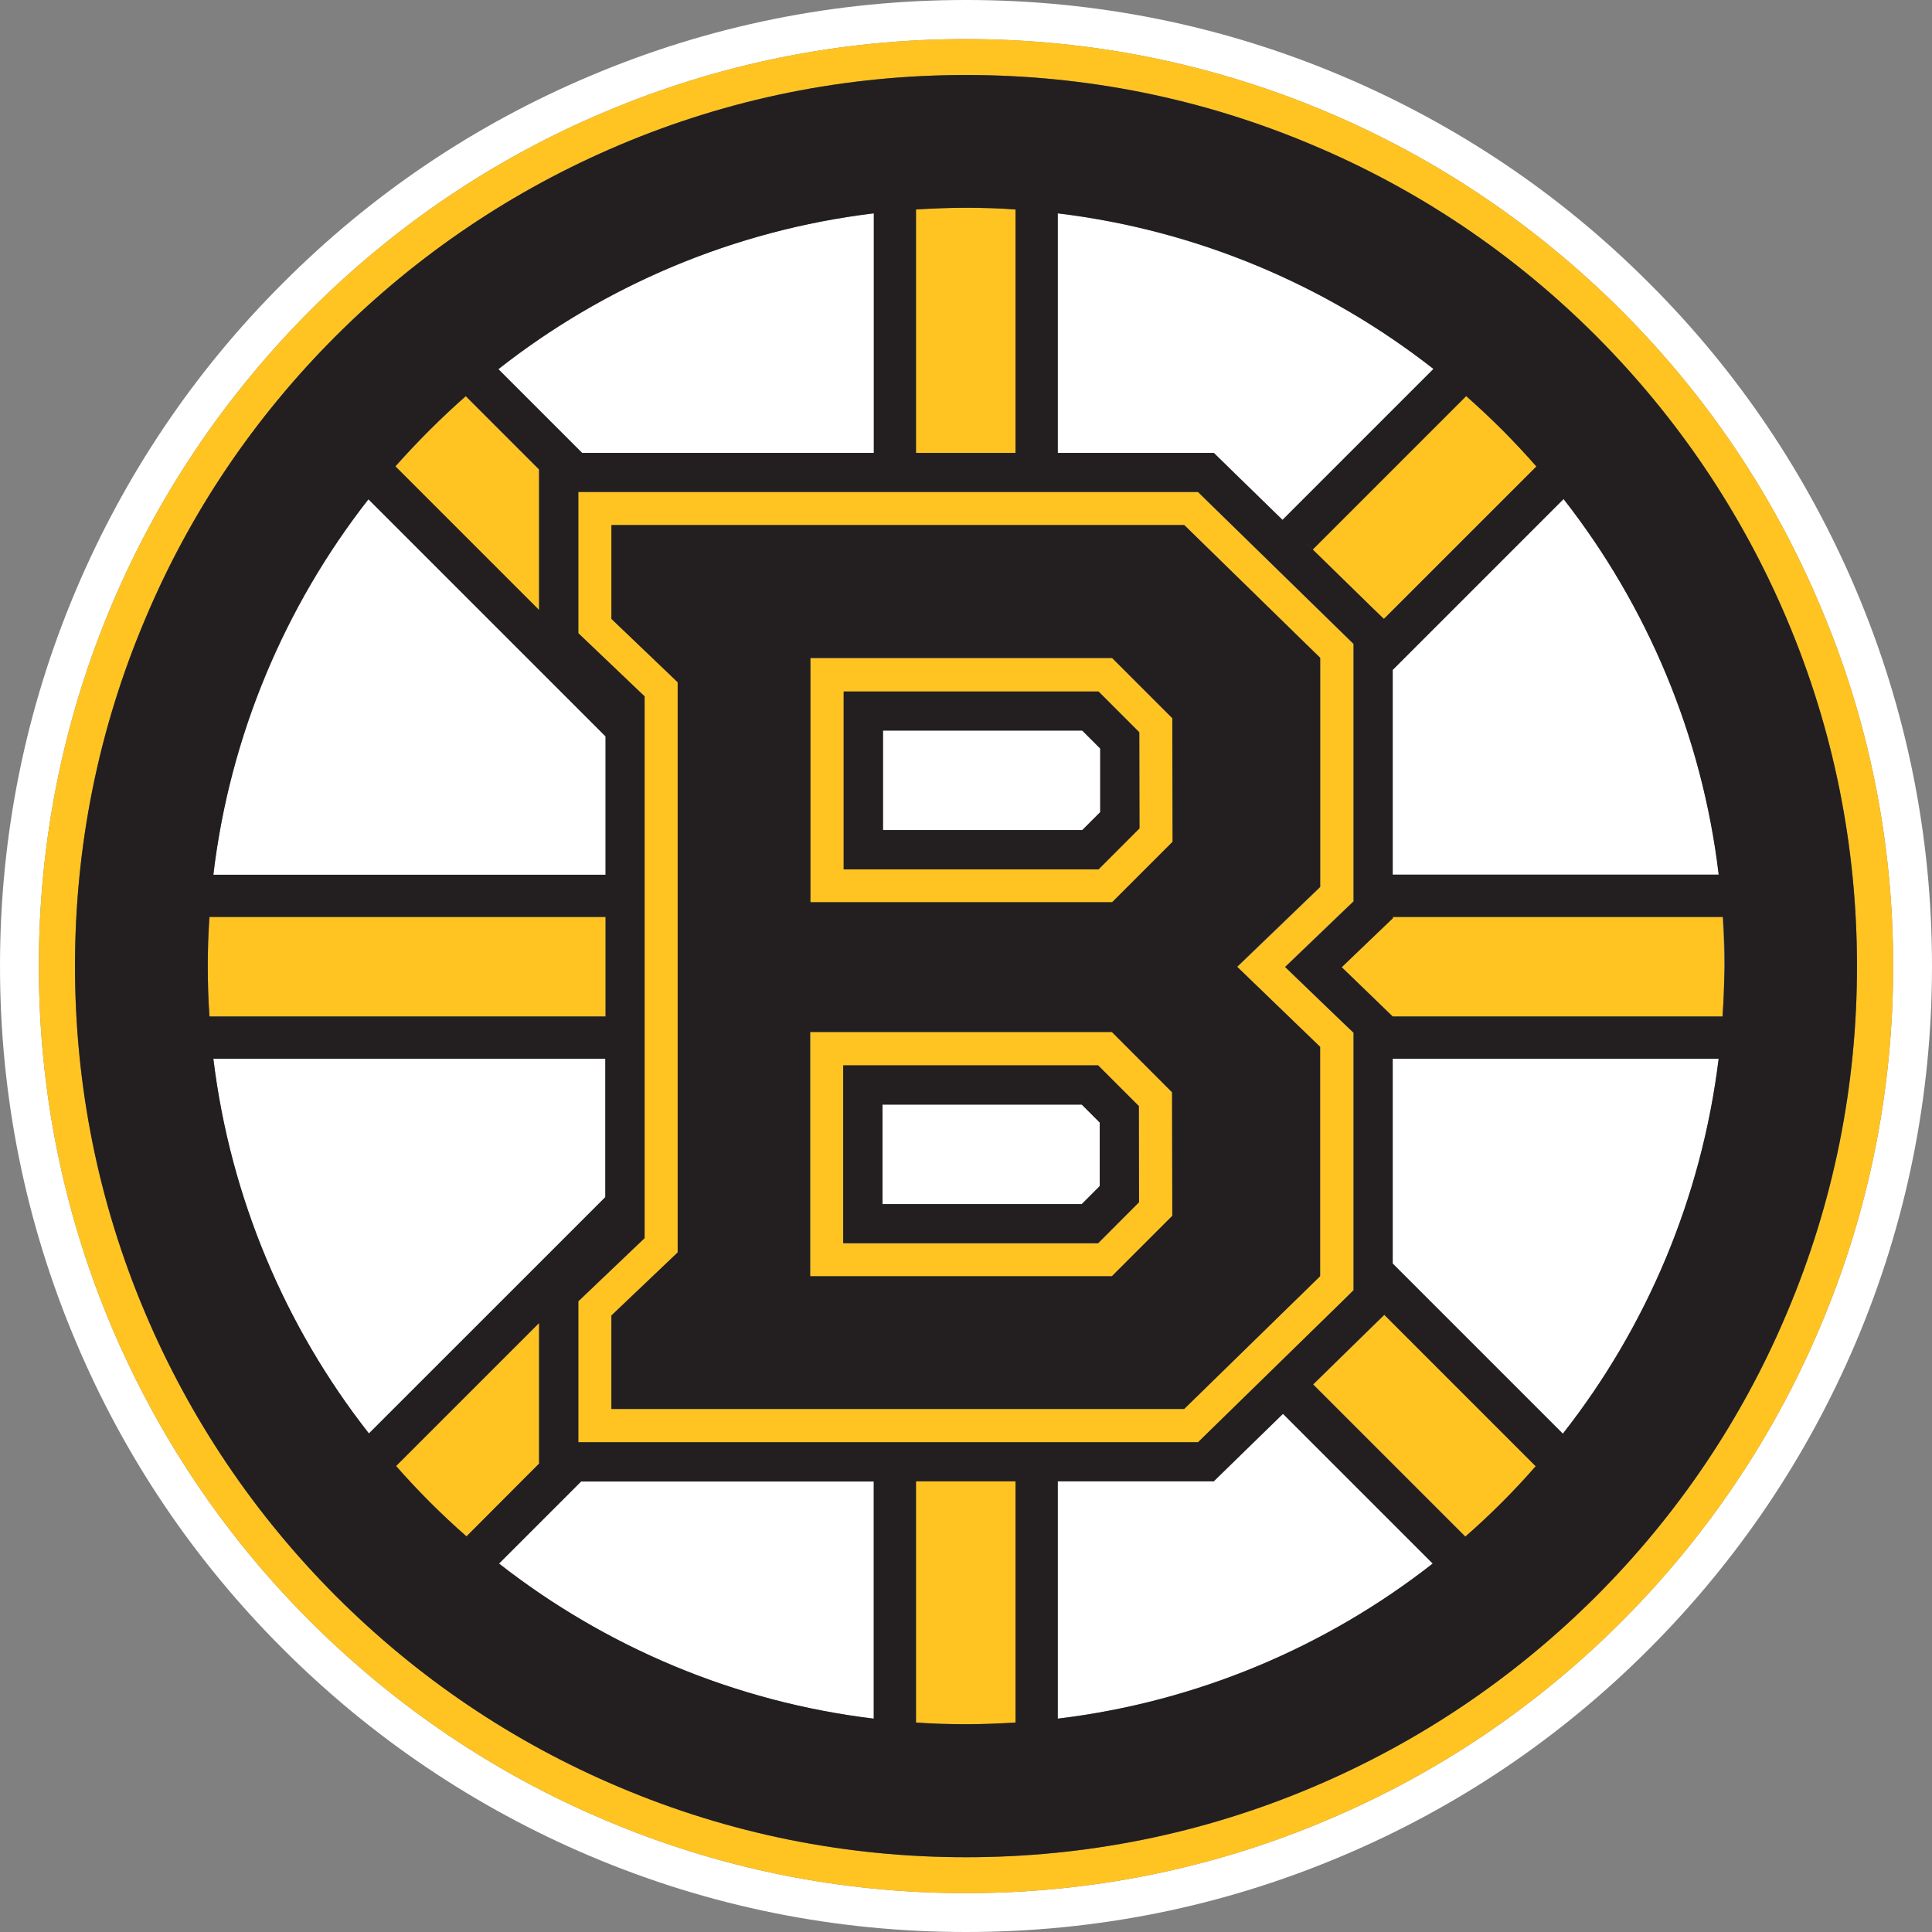 <?xml version="1.0" encoding="utf-8"?>
<svg xmlns="http://www.w3.org/2000/svg" xmlns:xlink="http://www.w3.org/1999/xlink" version="1.1" id="Layer_1" x="0px" y="0px" viewBox="0 0 796 796" style="enable-background:new 0 0 796 796;">
<rect x="0" y="0" width="796" height="796" fill="#808080" stroke="none"/>
<style type="text/css">
	.st0{fill:#FFFFFF;}
	.st1{fill:#FFC422;}
	.st2{fill:#231F20;}
</style>
<g>
	<path class="st0" d="M764.7,243.1c-20.1-47.4-48.7-90-85.3-126.5C642.9,80,600.3,51.4,552.9,31.3C503.8,10.5,451.7,0,398,0&#xD;&#xA;		c-53.7,0-105.8,10.5-154.9,31.3c-47.4,20-90,48.7-126.5,85.3C80,153.1,51.4,195.7,31.3,243.1C10.5,292.2,0,344.3,0,398&#xD;&#xA;		c0,53.7,10.5,105.8,31.3,154.9c20,47.4,48.7,90,85.3,126.5c36.5,36.5,79.1,65.2,126.5,85.3C292.2,785.5,344.3,796,398,796&#xD;&#xA;		c53.7,0,105.8-10.5,154.9-31.3c47.4-20,90-48.7,126.5-85.3c36.5-36.5,65.2-79.1,85.3-126.5C785.5,503.8,796,451.7,796,398&#xD;&#xA;		C796,344.3,785.5,292.2,764.7,243.1z M749.9,546.7c-19.2,45.5-46.8,86.3-81.8,121.4c-35.1,35.1-75.9,62.6-121.4,81.8&#xD;&#xA;		C499.6,769.9,449.5,780,398,780c-51.5,0-101.6-10.1-148.7-30.1c-45.5-19.2-86.3-46.8-121.4-81.8C92.8,633.1,65.3,592.2,46,546.7&#xD;&#xA;		C26.1,499.6,16,449.5,16,398c0-51.5,10.1-101.6,30-148.7c19.2-45.5,46.8-86.3,81.8-121.4c35.1-35.1,75.9-62.6,121.4-81.8&#xD;&#xA;		c47.1-19.9,97.2-30,148.7-30s101.6,10.1,148.7,30c45.5,19.2,86.3,46.8,121.4,81.8c35.1,35.1,62.6,75.9,81.8,121.4&#xD;&#xA;		C769.9,296.4,780,346.5,780,398C780,449.5,769.9,499.6,749.9,546.7z M239.4,610.4c4.1,0,113.2,0,120.6,0v97.7&#xD;&#xA;		c-56.1-6.7-110-29.1-154.4-63.9L239.4,610.4z M249.5,493.2L152,590.6c-34.9-44.4-57.4-98.4-64.1-154.4h161.5V493.2z M249.5,360.4&#xD;&#xA;		H87.9c6.6-56.1,29.1-110.2,63.9-154.7l97.7,97.7V360.4z M500.1,186.6c-7.9,0-55.3,0-64.3,0V87.9c56.2,6.7,110.3,29.2,154.8,64.1&#xD;&#xA;		l-62.2,62.2C522.5,208.5,505.8,192.1,500.1,186.6z M445.9,342h-82.1v-41l82.1,0l7.4,7.4l0,26.2L445.9,342z M528.6,582.5l61.7,61.7&#xD;&#xA;		c-44.4,34.8-98.4,57.2-154.5,63.9v-97.8c8.7,0,56.7,0,64.3,0l8.7-8.5L528.6,582.5z M353.8,88.7c2.1-0.3,4.2-0.6,6.3-0.8v98.7&#xD;&#xA;		c-6.2,0-117.6,0-120.2,0l-34.5-34.5C248.1,118.4,299.8,96.3,353.8,88.7z M573.8,436.2h134.3c-6.8,56.1-29.2,110.1-64.2,154.5&#xD;&#xA;		l-70.1-70.1V436.2z M644.2,205.6c34.9,44.5,57.3,98.6,64,154.7c0,0,0,0,0,0H573.8V276L644.2,205.6z M445.7,496.1h-82.1v-41l82.1,0&#xD;&#xA;		l7.4,7.4l0,26.2L445.7,496.1z"/>
	<path class="st1" d="M163.2,604l58.9-58.9c0,13.7,0,44.6,0,58L192.2,633c-9.2-8.1-18-16.8-26.3-25.9&#xD;&#xA;		C165,606.1,164.1,605.1,163.2,604z M249.5,377.8H86.3c-0.9,13.6-0.9,27.4,0,41h163.2V377.8z M633,192.2c-9-10.3-18.7-20-29-29&#xD;&#xA;		l-63.2,63.2c4,3.9,25.9,25.3,29.3,28.6L633,192.2z M222.1,216.4v-22.9l-30.2-30.2c-10.3,9-19.9,18.7-29,29l59.2,59.2V216.4z&#xD;&#xA;		 M377.4,709.7c13.6,0.9,27.4,0.9,41,0v-99.4h-41V709.7z M418.4,86.3c-13.6-0.9-27.4-0.9-41,0v100.3h41V86.3z M564.8,547.2&#xD;&#xA;		l-23.7,23.2l62.7,62.7c10.3-9,20-18.7,29-29l-62.3-62.4L564.8,547.2z M482.9,450.1l0.1,50.9l-24.9,24.9H333.8V425.2l124.3,0&#xD;&#xA;		L482.9,450.1z M469.3,495.4l0-39.6l-16.8-16.8l-105,0c0,0,0,73.3,0,73.3h105L469.3,495.4z M553.5,535.7l-56,54.7l-4,3.9&#xD;&#xA;		c-9.2,0-249.4,0-255.3,0c0-12.8,0-45,0-58c2.3-2.2,24.4-23.3,27.3-26.1V286.9c-3-2.9-24.9-23.8-27.3-26.1c0-13.1,0-45.2,0-58.1&#xD;&#xA;		c6,0,246,0,255.3,0c4.4,4.3,59.8,58.4,64.1,62.6c0,6.7,0,99.3,0,106c-2.2,2.1-25.3,24.4-28.2,27.1c2.9,2.8,25.9,25,28.2,27.1&#xD;&#xA;		c0,6.7,0,99.3,0,106L553.5,535.7z M544,431.4l-34.2-33l34.2-32.9v-94.4l-56-54.7h-236V255l27.3,26.1V516L251.9,542v38.5h236&#xD;&#xA;		l56-54.7V431.4z M709.7,377.8H573.8v0.5c-5.1,4.9-15.9,15.3-21,20.2c5.2,5,15.9,15.3,21,20.3v0h135.9c0.6-9,0.8-18,0.6-27.1&#xD;&#xA;		C710.2,387.1,710,382.4,709.7,377.8z M780,398c0,51.5-10.1,101.6-30.1,148.7c-19.2,45.5-46.8,86.3-81.8,121.4&#xD;&#xA;		c-35.1,35.1-75.9,62.6-121.4,81.8C499.6,769.9,449.5,780,398,780c-51.5,0-101.6-10.1-148.7-30.1c-45.5-19.2-86.3-46.8-121.4-81.8&#xD;&#xA;		C92.8,633.1,65.3,592.2,46,546.7C26.1,499.6,16,449.5,16,398c0-51.5,10.1-101.6,30-148.7c19.2-45.5,46.8-86.3,81.8-121.4&#xD;&#xA;		c35.1-35.1,75.9-62.6,121.4-81.8c47.1-19.9,97.2-30,148.7-30s101.6,10.1,148.7,30c45.5,19.2,86.3,46.8,121.4,81.8&#xD;&#xA;		c35.1,35.1,62.6,75.9,81.8,121.4C769.9,296.4,780,346.5,780,398z M765.1,398c0-49.5-9.7-97.6-28.9-142.9&#xD;&#xA;		c-18.5-43.7-45-83-78.6-116.7c-33.7-33.7-73-60.2-116.7-78.6C495.6,40.6,447.5,30.9,398,30.9c-49.5,0-97.6,9.7-142.9,28.9&#xD;&#xA;		c-43.7,18.5-83,45-116.7,78.6c-33.7,33.7-60.2,72.9-78.6,116.7C40.6,300.4,30.9,348.5,30.9,398c0,49.5,9.7,97.6,28.9,142.9&#xD;&#xA;		c18.5,43.7,45,83,78.6,116.7c33.7,33.7,72.9,60.2,116.7,78.7c45.3,19.2,93.4,28.9,142.9,28.9c49.5,0,97.6-9.7,142.9-28.9&#xD;&#xA;		c43.7-18.5,83-45,116.7-78.6c33.7-33.7,60.2-73,78.6-116.7C755.4,495.6,765.1,447.5,765.1,398z M483.1,296l0.1,50.9l-24.9,24.9&#xD;&#xA;		H333.9V271.1l124.3,0L483.1,296z M469.4,341.3l0-39.6l-16.8-16.8l-105,0c0,0,0,73.3,0,73.3h105L469.4,341.3z"/>
	<path class="st2" d="M251.9,542v38.5h236l56-54.7v-94.5l-34.2-33l34.2-32.9v-94.4l-56-54.7h-236V255l27.3,26.1V516L251.9,542z&#xD;&#xA;		 M333.9,271.1l124.3,0l24.8,24.8l0.1,50.9l-24.9,24.9H333.9V271.1z M333.8,425.2l124.3,0l24.8,24.8l0.1,50.9l-24.9,24.9H333.8&#xD;&#xA;		V425.2z M736.2,255.1c-18.5-43.7-45-83-78.6-116.7c-33.7-33.7-73-60.2-116.7-78.6C495.6,40.6,447.5,30.9,398,30.9&#xD;&#xA;		c-49.5,0-97.6,9.7-142.9,28.9c-43.7,18.5-83,45-116.7,78.6c-33.7,33.7-60.2,72.9-78.6,116.7C40.6,300.4,30.9,348.5,30.9,398&#xD;&#xA;		c0,49.5,9.7,97.6,28.9,142.9c18.5,43.7,45,83,78.6,116.7c33.7,33.7,72.9,60.2,116.7,78.7c45.3,19.2,93.4,28.9,142.9,28.9&#xD;&#xA;		c49.5,0,97.6-9.7,142.9-28.9c43.7-18.5,83-45,116.7-78.6c33.7-33.7,60.2-73,78.6-116.7c19.2-45.3,28.9-93.4,28.9-142.9&#xD;&#xA;		C765.1,348.5,755.4,300.4,736.2,255.1z M708.1,360.4H573.8V276l70.4-70.4C678.4,249.4,701.2,302.4,708.1,360.4z M633,192.2&#xD;&#xA;		L570.2,255l-5.4-5.2l-31.4-30.7l7.5,7.3l63.2-63.2C614.3,172.2,624,181.9,633,192.2z M242.5,264.9l-4.2-4V255v-38.6v-13.7h13.7h236&#xD;&#xA;		h5.6l4,3.9l56,54.7l4.1,4v5.8v94.5v5.8l-4.2,4l-24,23l24,23.1l4.2,4v5.8v94.5v5.8l-4.1,4l-56,54.7l-4,3.9H488h-236h-13.7v-13.7V542&#xD;&#xA;		v-5.9l4.2-4l23.1-22V286.9L242.5,264.9z M435.8,87.9c58,7,111.1,29.9,154.8,64.1l-62.2,62.2l-19.6-19.1l-8.7-8.5H488h-52.2V87.9z&#xD;&#xA;		 M377.4,86.3c6.8-0.4,13.6-0.7,20.6-0.7c6.9,0,13.7,0.2,20.4,0.7v100.3h-41V86.3z M360,87.9v98.7H251.9h-12.1l-34.5-34.5&#xD;&#xA;		C249,117.8,302.1,94.9,360,87.9z M191.9,163.2l30.2,30.2v22.9v35l-59.2-59.2C171.9,182,181.6,172.3,191.9,163.2z M151.8,205.7&#xD;&#xA;		l97.7,97.7v57H87.9C94.8,302.5,117.6,249.4,151.8,205.7z M85.6,398c0-6.8,0.2-13.5,0.7-20.2h163.2v41H86.3&#xD;&#xA;		C85.8,411.9,85.6,405,85.6,398z M87.9,436.2h161.5v57L152,590.6C117.8,547,95,494,87.9,436.2z M163.2,604l58.9-58.9v35.4v22.5&#xD;&#xA;		L192.2,633C181.9,624,172.2,614.3,163.2,604z M360,708.1c-57.8-7-110.8-29.8-154.4-63.9l33.8-33.8h12.5H360V708.1z M418.4,709.7&#xD;&#xA;		c-6.8,0.4-13.6,0.7-20.4,0.7c-6.9,0-13.8-0.2-20.6-0.7v-99.4h41V709.7z M435.8,708.1v-97.8H488h12.1l8.7-8.5l19.8-19.3l61.7,61.7&#xD;&#xA;		C546.6,678.4,493.7,701.1,435.8,708.1z M603.7,633.1l-62.7-62.7l23.7-23.2l9-8.8l-3.4,3.3l62.4,62.4&#xD;&#xA;		C623.7,614.4,614,624.1,603.7,633.1z M643.9,590.7l-70.1-70.1v-84.4h134.3C701,494,678.2,547,643.9,590.7z M709.7,418.8H573.8v0&#xD;&#xA;		l-9.1-8.8l-11.9-11.5l11.9-11.4l9.2-8.8v-0.5h136c0.4,6.7,0.7,13.4,0.7,20.2C710.4,405,710.2,411.9,709.7,418.8z M469.2,455.7&#xD;&#xA;		l-16.8-16.8l-105,0v73.3v0h105l16.9-16.9L469.2,455.7z M445.7,496.1h-82.1v-41l82.1,0l7.4,7.4l0,26.2L445.7,496.1z M469.4,301.7&#xD;&#xA;		l-16.8-16.8l-105,0v73.3v0h105l16.9-16.9L469.4,301.7z M445.9,342h-82.1v-41l82.1,0l7.4,7.4l0,26.2L445.9,342z"/>
</g>
</svg>